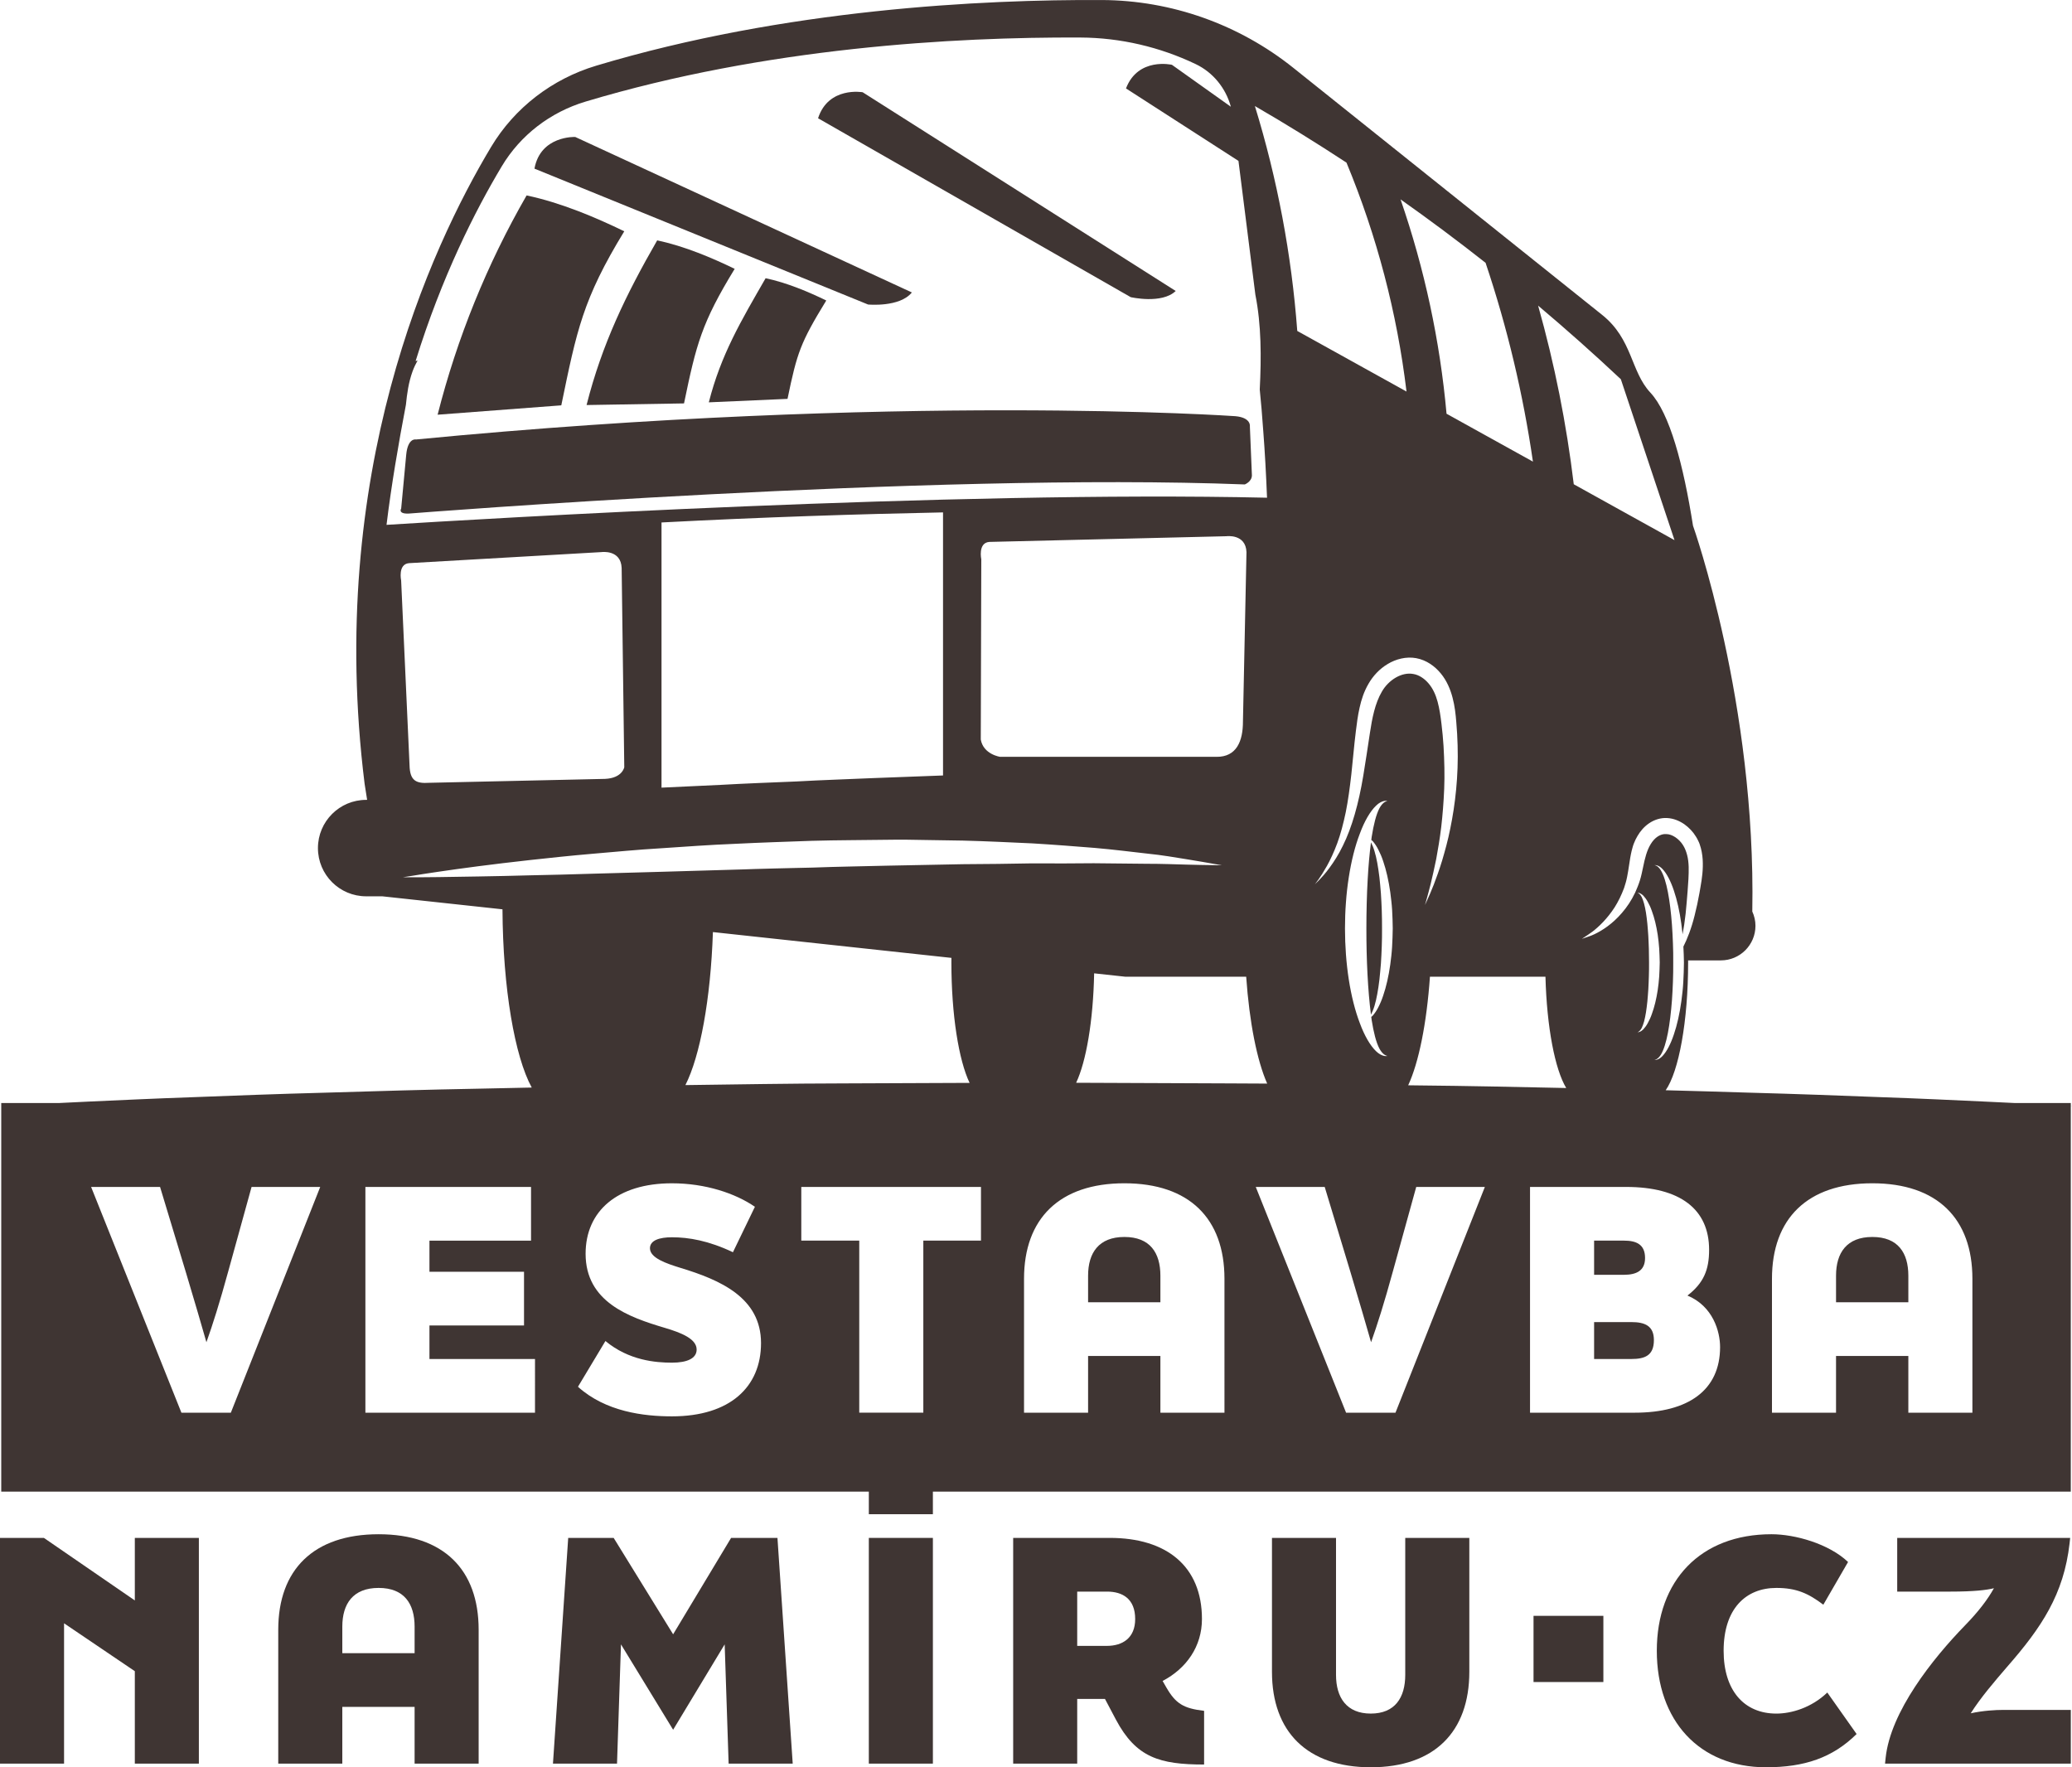 <?xml version="1.0" encoding="utf-8"?>
<!-- Generator: Adobe Illustrator 16.0.0, SVG Export Plug-In . SVG Version: 6.00 Build 0)  -->
<!DOCTYPE svg PUBLIC "-//W3C//DTD SVG 1.1//EN" "http://www.w3.org/Graphics/SVG/1.1/DTD/svg11.dtd">
<svg version="1.1" id="Vrstva_1" xmlns="http://www.w3.org/2000/svg" xmlns:xlink="http://www.w3.org/1999/xlink" x="0px" y="0px"
	 width="255.653px" height="218.056px" viewBox="0 0 255.653 218.056" enable-background="new 0 0 255.653 218.056"
	 xml:space="preserve">
<g>
	<polygon fill="#3F3533" points="16.635,197.469 5.418,189.754 0,189.754 0,217.604 7.904,217.604 7.904,200.291 16.635,206.199 
		16.635,217.604 24.537,217.604 24.537,189.754 16.635,189.754 	"/>
	<path fill="#3F3533" d="M46.715,189.302c-8.015,0-12.383,4.366-12.383,11.78v16.521h7.904v-7.001h8.92v7.001h7.902v-16.521
		C59.059,193.668,54.73,189.302,46.715,189.302z M51.156,203.98h-8.92v-3.275c0-2.822,1.317-4.779,4.479-4.779
		c3.16,0,4.441,1.957,4.441,4.779V203.98z"/>
	<polygon fill="#3F3533" points="90.206,189.754 83.054,201.648 75.717,189.754 70.108,189.754 68.227,217.604 76.131,217.604 
		76.619,202.889 83.054,213.426 89.414,202.889 89.902,217.604 97.809,217.604 95.926,189.754 	"/>
	<rect x="107.2" y="189.754" fill="#3F3533" width="7.904" height="27.85"/>
	<path fill="#3F3533" d="M143.901,208.193l-0.453-0.789c2.938-1.542,4.854-4.252,4.854-7.641c0-6.547-4.401-10.01-11.362-10.01
		H125.01v27.85h7.901v-7.979h3.427l1.353,2.559c2.485,4.666,5.382,5.533,10.877,5.533v-6.624
		C146.045,210.791,145.069,210.226,143.901,208.193z M136.564,203.077h-3.653v-6.698h3.688c1.92,0,3.465,0.902,3.465,3.385
		C140.064,202.098,138.52,203.077,136.564,203.077z"/>
	<path fill="#3F3533" d="M173.386,206.652c0,2.822-1.278,4.778-4.251,4.778s-4.291-1.956-4.291-4.778v-16.898h-7.902v16.521
		c0,7.414,4.367,11.78,12.193,11.78c7.828,0,12.157-4.366,12.157-11.78v-16.521h-7.906V206.652z"/>
	<rect x="189.214" y="199.37" fill="#3F3533" width="8.617" height="8.167"/>
	<path fill="#3F3533" d="M219.177,211.431c-3.99,0-6.508-2.86-6.508-7.752c0-5.155,2.708-7.753,6.508-7.753
		c2.482,0,3.952,0.678,5.794,2.07l3.051-5.27c-2.372-2.256-6.551-3.425-9.447-3.425c-8.768,0-14.15,5.722-14.15,14.377
		c0,8.618,5.232,14.377,13.473,14.377c4.742,0,8.205-1.169,11.179-4.103l-3.616-5.119
		C223.504,210.715,221.02,211.431,219.177,211.431z"/>
	<path fill="#3F3533" d="M243.157,211.395c1.244-1.957,2.862-3.84,4.479-5.721c4.252-4.855,7.003-8.958,7.717-15.242l0.075-0.678
		h-21.342v6.625h6.589c2.858,0,4.439-0.189,5.344-0.416c-0.753,1.355-1.883,2.859-3.537,4.555
		c-4.064,4.177-9.221,10.688-9.823,16.369l-0.074,0.717h22.92v-6.625h-8.467C246.318,210.979,244.7,211.055,243.157,211.395z"/>
	<path fill="#3F3533" d="M202.975,155.22c0-1.693-1.092-2.146-2.599-2.146h-3.688v4.216h3.688
		C201.883,157.29,202.975,156.801,202.975,155.22z"/>
	<path fill="#3F3533" d="M138.733,152.623c-3.161,0-4.479,1.957-4.479,4.78v3.274h8.921v-3.274
		C143.175,154.58,141.896,152.623,138.733,152.623z"/>
	<path fill="#3F3533" d="M201.28,163.125h-4.592v4.555h4.592c1.656,0,2.786-0.414,2.786-2.334
		C204.066,163.576,202.937,163.125,201.28,163.125z"/>
	<path fill="#3F3533" d="M231.018,152.623c-3.162,0-4.479,1.957-4.479,4.78v3.274h8.922v-3.274
		C235.46,154.58,234.18,152.623,231.018,152.623z"/>
	<path fill="#3F3533" d="M169.935,122.641c0.107-0.54,0.182-1.135,0.263-1.762c0.076-0.631,0.122-1.297,0.186-1.985
		c0.055-0.689,0.068-1.405,0.105-2.132c0.025-0.723,0.039-1.475,0.032-2.197c0.002-0.756-0.007-1.496-0.032-2.214
		c-0.037-0.726-0.051-1.442-0.107-2.132c-0.062-0.688-0.107-1.357-0.184-1.985c-0.083-0.626-0.159-1.222-0.263-1.763
		c-0.098-0.543-0.214-1.033-0.345-1.457c-0.125-0.428-0.273-0.779-0.422-1.062c-0.002-0.005-0.008-0.007-0.012-0.013
		c-0.174,1.368-0.315,2.91-0.404,4.563c-0.06,0.963-0.092,1.961-0.121,2.976c-0.021,1.026-0.046,2.028-0.04,3.079
		c-0.006,3.834,0.18,7.656,0.563,10.623c0.005-0.008,0.007-0.012,0.015-0.02c0.148-0.283,0.299-0.635,0.426-1.063
		C169.723,123.674,169.837,123.184,169.935,122.641z"/>
	<path fill="#3F3533" d="M77.025,28.539c-3.475-1.69-7.822-3.539-12.051-4.425c-4.881,8.479-8.578,17.591-10.979,27.055l15.26-1.156
		C71.162,40.773,71.904,36.922,77.025,28.539z"/>
	<path fill="#3F3533" d="M72.373,49.975l12.025-0.2c1.514-7.331,2.186-9.95,6.251-16.603c-2.757-1.34-6.207-2.808-9.563-3.512
		C77.213,36.39,74.279,42.463,72.373,49.975z"/>
	<path fill="#3F3533" d="M101.949,37.076c-2.158-1.049-4.858-2.197-7.484-2.748c-3.031,5.266-5.516,9.437-7.008,15.314l9.711-0.428
		C98.354,43.477,98.768,42.282,101.949,37.076z"/>
	<path fill="#3F3533" d="M50.736,63.344c0,0,64.123-5.086,102.852-3.571c0,0,0.869-0.336,0.878-1.118l-0.25-6.032
		c0,0,0.195-1.096-1.789-1.272c0,0-41.386-2.898-101.106,2.875c0,0-0.992-0.242-1.199,1.867l-0.622,6.65
		C49.499,62.742,48.996,63.521,50.736,63.344z"/>
	<path fill="#3F3533" d="M112.508,36.084L70.973,16.898c0,0-4.283-0.186-5.028,3.91l41.162,16.765
		C107.106,37.573,111.018,37.945,112.508,36.084z"/>
	<path fill="#3F3533" d="M145.064,35.902l-38.625-24.521c0,0-4.221-0.752-5.502,3.21l38.574,22.073
		C139.512,36.664,143.344,37.551,145.064,35.902z"/>
	<path fill="#3F3533" d="M255.653,136.488c0,0-0.056-0.003-0.148-0.008v-0.384h-6.926c-1.172-0.063-2.472-0.129-3.904-0.188
		c-3.493-0.16-7.735-0.368-12.6-0.535c-4.866-0.189-10.353-0.398-16.339-0.558c-3.264-0.103-6.682-0.204-10.215-0.296
		c1.612-2.313,2.768-8.487,2.768-15.76c0-0.09-0.002-0.176-0.002-0.262h4.043c2.355,0,4.268-1.91,4.268-4.268
		c0-0.63-0.146-1.223-0.391-1.762c0.472-25.69-7.306-47.576-7.306-47.576l-0.001,0.021c-1.197-7.61-2.891-13.929-5.268-16.47
		c-2.45-2.623-2.18-6.571-5.948-9.588L159.575,8.369c-6.702-5.359-15.01-8.32-23.591-8.365c-14.718-0.078-39.1,1.098-62.421,8.101
		c-5.419,1.628-10.063,5.173-12.972,10.028c-7.509,12.529-20.355,40.38-15.604,78.574l0.312,1.984h-0.121
		c-3.284,0-5.949,2.664-5.949,5.95c0,3.288,2.665,5.95,5.949,5.95h1.99l14.83,1.604c0.053,9.792,1.52,18.177,3.612,21.992
		c-2.089,0.045-4.157,0.089-6.184,0.132c-6.862,0.125-13.347,0.32-19.335,0.502c-5.986,0.157-11.478,0.369-16.34,0.557
		c-4.866,0.167-9.107,0.376-12.603,0.531c-1.413,0.06-2.696,0.125-3.856,0.187H0.154v47.948H107.2v2.787h7.904v-2.787h140.4v-47.549
		C255.598,136.491,255.653,136.488,255.653,136.488z M119.633,133.611c-5.211,0.021-10.41,0.043-15.547,0.064
		c-6.622,0.011-13.148,0.126-19.518,0.209c1.805-3.554,3.113-10.559,3.395-18.88l29.428,3.184c-0.001,0.19-0.004,0.378-0.004,0.571
		C117.387,125.221,118.298,130.818,119.633,133.611z M50.472,69.485l23.761-1.366c0,0,2.375-0.327,2.469,1.955l0.324,24.586
		c0,0-0.231,1.35-2.374,1.443l-21.693,0.483c-1.591,0.106-2.382-0.227-2.427-2.15l-1.037-22.81
		C49.494,71.627,49.062,69.602,50.472,69.485z M81.621,64.464c12.472-0.655,24.309-1.034,34.735-1.242v32.459
		c-2.821,0.106-5.72,0.216-8.669,0.326c-3.104,0.141-6.256,0.234-9.406,0.413c-3.15,0.129-6.303,0.248-9.405,0.423
		c-2.464,0.116-4.88,0.229-7.255,0.34V64.464z M150.081,93.381h-26.685c0,0-2.058-0.288-2.383-2.133l0.063-22.24
		c0,0-0.434-2.025,0.978-2.143l29.272-0.703c0,0,2.378-0.324,2.471,1.957l-0.436,20.883
		C153.368,91.443,152.576,93.416,150.081,93.381z M153.76,120.51c0.396,5.655,1.345,10.375,2.592,13.188
		c-1.534-0.012-3.068-0.023-4.611-0.023c-6.262-0.025-12.605-0.051-18.963-0.078c1.234-2.604,2.108-7.625,2.222-13.502l3.841,0.416
		H153.76z M178.945,102.214c-0.29,1.476-0.666,2.801-1.009,3.968c-0.355,1.164-0.72,2.159-1.032,2.972
		c-0.315,0.813-0.595,1.438-0.789,1.86c-0.189,0.424-0.293,0.65-0.293,0.65s0.066-0.238,0.193-0.687
		c0.137-0.446,0.296-1.11,0.516-1.944c0.207-0.836,0.43-1.862,0.675-3.035c0.216-1.18,0.446-2.509,0.62-3.967
		c0.17-1.459,0.296-3.043,0.366-4.717c0.067-1.675,0.023-3.44-0.082-5.26c-0.06-0.908-0.141-1.832-0.257-2.761
		c-0.111-0.938-0.243-1.847-0.474-2.704c-0.23-0.854-0.578-1.631-1.103-2.248c-0.516-0.62-1.21-1.07-1.881-1.178
		c-1.437-0.282-3.074,0.734-3.899,2.186c-0.842,1.434-1.199,3.282-1.471,5.095c-0.278,1.815-0.537,3.595-0.82,5.285
		c-0.281,1.691-0.629,3.292-1.05,4.744c-0.419,1.456-0.907,2.753-1.458,3.862c-0.533,1.107-1.119,2.008-1.64,2.715
		c-0.514,0.711-0.985,1.214-1.308,1.552c-0.327,0.335-0.507,0.501-0.507,0.501s0.152-0.192,0.425-0.57
		c0.271-0.376,0.639-0.949,1.06-1.695c0.415-0.749,0.861-1.691,1.272-2.802c0.407-1.104,0.751-2.408,1.049-3.833
		c0.286-1.432,0.499-3.003,0.688-4.68c0.187-1.678,0.326-3.463,0.559-5.324c0.114-0.922,0.233-1.889,0.457-2.877
		c0.221-0.994,0.535-1.99,1.115-2.977c0.535-0.934,1.356-1.827,2.356-2.416c0.984-0.598,2.265-0.946,3.502-0.721
		c1.291,0.236,2.316,1,3.051,1.891c0.745,0.902,1.186,1.975,1.451,2.997c0.273,1.03,0.381,2.048,0.457,3.005
		c0.085,0.971,0.139,1.93,0.164,2.875C179.961,95.754,179.551,99.273,178.945,102.214z M190.686,120.51
		c0.163,6.231,1.173,11.439,2.563,13.734c-5.92-0.127-12.079-0.262-18.431-0.322c-0.353-0.003-0.713-0.009-1.07-0.014
		c1.297-2.781,2.28-7.603,2.685-13.398H190.686z M169.242,125.854c0.241,1.515,0.549,2.759,0.957,3.528
		c0.205,0.382,0.438,0.637,0.639,0.759c0.196,0.126,0.354,0.134,0.343,0.144c-0.007-0.015-0.121,0.048-0.396,0
		c-0.258-0.052-0.642-0.223-0.999-0.579c-0.724-0.694-1.438-1.927-2.003-3.464c-0.589-1.533-1.052-3.383-1.363-5.383
		c-0.311-2-0.468-4.153-0.47-6.303c0.003-1.057,0.034-2.162,0.118-3.208c0.072-1.056,0.195-2.095,0.35-3.095
		c0.311-2,0.768-3.852,1.362-5.386c0.563-1.536,1.28-2.769,2.006-3.462c0.354-0.355,0.741-0.529,0.999-0.578
		c0.265-0.047,0.396,0.014,0.396,0c0.002,0.011-0.142,0.019-0.343,0.143c-0.203,0.123-0.434,0.377-0.639,0.76
		c-0.406,0.771-0.715,2.014-0.954,3.529c-0.016,0.121-0.032,0.254-0.047,0.377c0.057,0.053,0.116,0.098,0.182,0.158
		c0.218,0.261,0.472,0.602,0.678,1.025c0.218,0.42,0.434,0.91,0.611,1.457c0.374,1.092,0.671,2.402,0.871,3.818
		c0.089,0.709,0.183,1.442,0.227,2.191c0.042,0.756,0.068,1.517,0.076,2.262c-0.013,0.777-0.034,1.525-0.08,2.276
		c-0.042,0.749-0.134,1.482-0.225,2.19c-0.199,1.416-0.497,2.727-0.871,3.818c-0.176,0.547-0.392,1.038-0.609,1.458
		c-0.208,0.423-0.46,0.763-0.68,1.024c-0.071,0.064-0.127,0.107-0.185,0.16C169.209,125.602,169.224,125.733,169.242,125.854z
		 M203.444,117.082c-0.029-0.553-0.032-1.097-0.069-1.621c-0.041-0.523-0.068-1.031-0.119-1.512
		c-0.053-0.476-0.102-0.931-0.169-1.342c-0.068-0.414-0.145-0.789-0.233-1.113c-0.088-0.328-0.189-0.598-0.292-0.816
		c-0.067-0.095-0.118-0.191-0.171-0.266c-0.063-0.061-0.118-0.127-0.171-0.166c-0.117-0.059-0.178-0.092-0.178-0.092
		s0.071,0.01,0.213,0.027c0.13,0.045,0.324,0.146,0.517,0.34c0.178,0.195,0.383,0.456,0.55,0.778
		c0.18,0.319,0.355,0.692,0.495,1.112c0.313,0.834,0.555,1.84,0.72,2.928c0.069,0.542,0.15,1.103,0.182,1.678
		c0.034,0.584,0.058,1.166,0.067,1.732c-0.012,0.6-0.033,1.172-0.067,1.749c-0.031,0.572-0.112,1.134-0.184,1.679
		c-0.165,1.086-0.409,2.09-0.718,2.926c-0.142,0.42-0.321,0.792-0.495,1.111c-0.167,0.326-0.374,0.582-0.55,0.779
		c-0.105,0.092-0.192,0.171-0.279,0.229c-0.102,0.05-0.18,0.095-0.245,0.113c-0.136,0.017-0.205,0.025-0.205,0.025
		s0.063-0.033,0.186-0.095c0.053-0.04,0.104-0.104,0.163-0.164c0.053-0.071,0.109-0.169,0.171-0.265
		c0.103-0.218,0.204-0.487,0.295-0.814c0.086-0.326,0.162-0.7,0.23-1.114c0.069-0.413,0.116-0.866,0.171-1.343
		c0.049-0.478,0.078-0.986,0.119-1.511c0.038-0.525,0.042-1.069,0.067-1.62c0.021-0.551,0.021-1.123,0.021-1.67
		C203.466,118.188,203.461,117.623,203.444,117.082z M209.25,103.222c0.093,0.142,0.182,0.3,0.263,0.478
		c0.102,0.19,0.127,0.281,0.188,0.425c0.128,0.383,0.204,0.651,0.265,0.981c0.123,0.635,0.148,1.25,0.134,1.838
		c-0.025,1.181-0.245,2.234-0.409,3.217c-0.177,0.99-0.378,1.926-0.598,2.786c-0.4,1.625-0.927,2.937-1.389,3.849
		c0.032,0.65,0.063,1.305,0.068,1.965c-0.005,0.805-0.036,1.633-0.081,2.432c-0.04,0.801-0.14,1.588-0.237,2.346
		c-0.211,1.519-0.521,2.924-0.924,4.096c-0.388,1.17-0.883,2.112-1.395,2.653c-0.25,0.274-0.526,0.415-0.715,0.462
		c-0.192,0.047-0.295,0.012-0.295,0.021c-0.002-0.008,0.106-0.002,0.27-0.088c0.162-0.085,0.355-0.271,0.535-0.559
		c0.354-0.578,0.641-1.526,0.865-2.686c0.222-1.164,0.387-2.541,0.499-4.022c0.062-0.739,0.085-1.509,0.121-2.289
		c0.031-0.786,0.04-1.565,0.036-2.366c0.01-0.796-0.005-1.59-0.036-2.37c-0.036-0.778-0.06-1.548-0.121-2.29
		c-0.112-1.482-0.274-2.859-0.499-4.021c-0.222-1.161-0.512-2.106-0.865-2.686c-0.18-0.288-0.373-0.473-0.533-0.559
		c-0.159-0.085-0.275-0.079-0.271-0.088c0,0.01,0.1-0.025,0.292,0.021c0.191,0.047,0.468,0.188,0.718,0.464
		c0.512,0.54,1.007,1.481,1.395,2.653c0.397,1.17,0.713,2.576,0.918,4.092c0.055,0.426,0.107,0.859,0.156,1.297
		c0.14-0.74,0.27-1.584,0.375-2.533c0.093-0.854,0.16-1.781,0.243-2.769c0.074-0.993,0.158-2.027,0.134-3.024
		c-0.018-0.496-0.068-0.988-0.19-1.449c-0.051-0.219-0.148-0.486-0.21-0.639c-0.055-0.113-0.12-0.292-0.163-0.35
		c-0.038-0.078-0.091-0.167-0.154-0.264c-0.48-0.751-1.312-1.326-2.039-1.334c-0.718-0.063-1.438,0.425-1.924,1.232
		c-0.48,0.773-0.728,1.779-0.943,2.844c-0.119,0.535-0.214,1.069-0.392,1.631c-0.146,0.475-0.381,1.061-0.591,1.52
		c-0.456,0.963-1.021,1.797-1.62,2.488c-1.191,1.395-2.494,2.215-3.43,2.652c-0.484,0.234-0.867,0.32-1.123,0.423
		c-0.259,0.091-0.398,0.138-0.398,0.138s0.119-0.08,0.348-0.233c0.218-0.154,0.581-0.372,0.965-0.663
		c0.795-0.609,1.827-1.602,2.73-2.996c0.442-0.701,0.836-1.504,1.162-2.377c0.15-0.464,0.271-0.844,0.377-1.383
		c0.088-0.452,0.177-0.973,0.253-1.507c0.079-0.538,0.166-1.11,0.308-1.707c0.033-0.146,0.08-0.308,0.125-0.464l0.061-0.203
		l0.089-0.244c0.121-0.311,0.263-0.611,0.437-0.904c0.342-0.584,0.802-1.146,1.434-1.577c0.623-0.429,1.435-0.702,2.232-0.649
		c0.803,0.041,1.521,0.354,2.116,0.76C208.401,102.113,208.891,102.627,209.25,103.222z M199.987,46.791l6.622,19.854l-12.431-6.895
		c-0.896-7.444-2.362-14.824-4.398-22.041C193.261,40.644,196.667,43.672,199.987,46.791z M183.296,32.426
		c2.683,7.98,4.636,16.201,5.844,24.531l-10.659-5.908c-0.811-9.011-2.721-17.897-5.675-26.449
		C176.373,27.114,179.868,29.727,183.296,32.426z M166.135,20.066c3.749,9.038,6.241,18.549,7.407,28.244l-13.479-7.476
		c-0.701-9.407-2.457-18.735-5.23-27.751C158.668,15.306,162.436,17.639,166.135,20.066z M50.902,45.824
		c0.176-0.485,0.391-0.924,0.622-1.342c-0.146,0.041-0.243,0.068-0.245,0.068c3.234-10.434,7.355-18.562,10.638-24.041
		c2.294-3.83,5.965-6.662,10.332-7.973c22.255-6.681,45.509-7.979,61.065-7.905c4.923,0.024,9.786,1.163,14.21,3.276
		c2.168,1.033,3.722,2.98,4.346,5.264l-7.273-5.175c0,0-4.178-0.974-5.667,2.915l13.877,8.941l2.085,16.51
		c0.736,3.697,0.746,7.675,0.541,11.705c0.146,1.448,0.305,3.196,0.44,5.198c0.188,2.417,0.341,5.188,0.459,8.146
		c-38.631-0.885-96.993,2.615-108.641,3.348c0.609-4.967,1.459-9.914,2.391-14.807C50.223,48.58,50.399,47.213,50.902,45.824z
		 M65.55,107.998c-2.369,0.078-4.544,0.101-6.472,0.144c-1.928,0.03-3.613,0.058-4.995,0.079c-1.384,0.025-2.483,0.014-3.224,0.02
		c-0.742,0-1.138-0.002-1.138-0.002s0.394-0.061,1.132-0.176c0.734-0.113,1.803-0.303,3.176-0.493
		c2.745-0.407,6.67-0.935,11.393-1.456c2.363-0.254,4.924-0.537,7.635-0.766c2.712-0.23,5.57-0.512,8.535-0.686
		c2.964-0.197,6.023-0.426,9.141-0.548c3.114-0.157,6.282-0.257,9.448-0.37c3.169-0.09,6.34-0.082,9.461-0.13
		c1.56-0.032,3.106,0.005,4.638,0.031c1.53,0.024,3.041,0.048,4.525,0.071c2.975,0.074,5.848,0.223,8.569,0.344
		c2.724,0.164,5.296,0.367,7.667,0.557c2.372,0.206,4.541,0.481,6.461,0.699c1.922,0.189,3.586,0.494,4.959,0.709
		c1.37,0.213,2.441,0.418,3.178,0.541c0.728,0.129,1.122,0.196,1.122,0.196s-0.4-0.007-1.145-0.017
		c-0.744-0.018-1.835-0.018-3.217-0.065c-1.386-0.037-3.062-0.104-4.984-0.103c-1.923-0.02-4.096-0.042-6.464-0.066
		c-2.367,0.022-4.928,0.037-7.637,0.016c-2.712,0.046-5.569,0.094-8.521,0.102c-2.959,0.057-6.012,0.116-9.114,0.178
		c-3.104,0.082-6.259,0.119-9.411,0.24c-3.153,0.076-6.307,0.135-9.412,0.253c14.387-0.435,10.094-0.288-9.118,0.263
		c-2.96,0.083-5.823,0.163-8.536,0.238C70.488,107.89,67.922,107.949,65.55,107.998z M28.482,174.305h-6.098l-11.143-27.855h8.508
		l3.199,10.577c1.092,3.651,1.957,6.588,2.521,8.583c0.753-2.107,1.619-4.818,2.711-8.809l2.86-10.352h8.47L28.482,174.305z
		 M66.012,174.305H45.084v-27.855h20.438v6.625H52.988v3.84h11.668v6.625H52.988v4.141h13.023V174.305z M82.906,174.756
		c-3.463,0-8.168-0.564-11.594-3.65l3.389-5.646c2.897,2.408,6.211,2.672,8.205,2.672c1.882,0,3.049-0.527,3.049-1.618
		c0-1.317-1.882-2.07-3.914-2.673c-4.442-1.317-9.787-3.199-9.787-9.146c0-5.27,3.914-8.695,10.652-8.695
		c4.141,0,7.83,1.242,10.238,2.898l-2.711,5.608c-3.011-1.431-5.457-1.845-7.527-1.845c-1.543,0-2.711,0.377-2.711,1.355
		c0,1.204,2.033,1.882,3.728,2.408c4.968,1.506,9.976,3.689,9.976,9.298C93.898,171.105,90.096,174.756,82.906,174.756z
		 M121.037,153.074h-7.113v21.23h-7.905v-21.23h-7.151v-6.625h22.17V153.074z M151.079,174.305h-7.904v-7.002h-8.921v7.002h-7.904
		v-16.525c0-7.415,4.367-11.781,12.384-11.781c8.019,0,12.346,4.366,12.346,11.781V174.305z M172.182,174.305h-6.096l-11.144-27.855
		h8.507l3.199,10.577c1.092,3.651,1.957,6.588,2.522,8.583c0.753-2.107,1.618-4.818,2.71-8.809l2.862-10.352h8.468L172.182,174.305z
		 M201.694,174.305h-12.912v-27.855h11.858c6.663,0,10.238,2.748,10.238,7.755c0,2.483-0.677,4.103-2.672,5.646
		c3.16,1.318,4.026,4.441,4.026,6.361C212.233,171.52,208.319,174.305,201.694,174.305z M243.363,174.305h-7.903v-7.002h-8.922
		v7.002h-7.904v-16.525c0-7.415,4.366-11.781,12.384-11.781c8.017,0,12.346,4.366,12.346,11.781V174.305z"/>
</g>
</svg>
